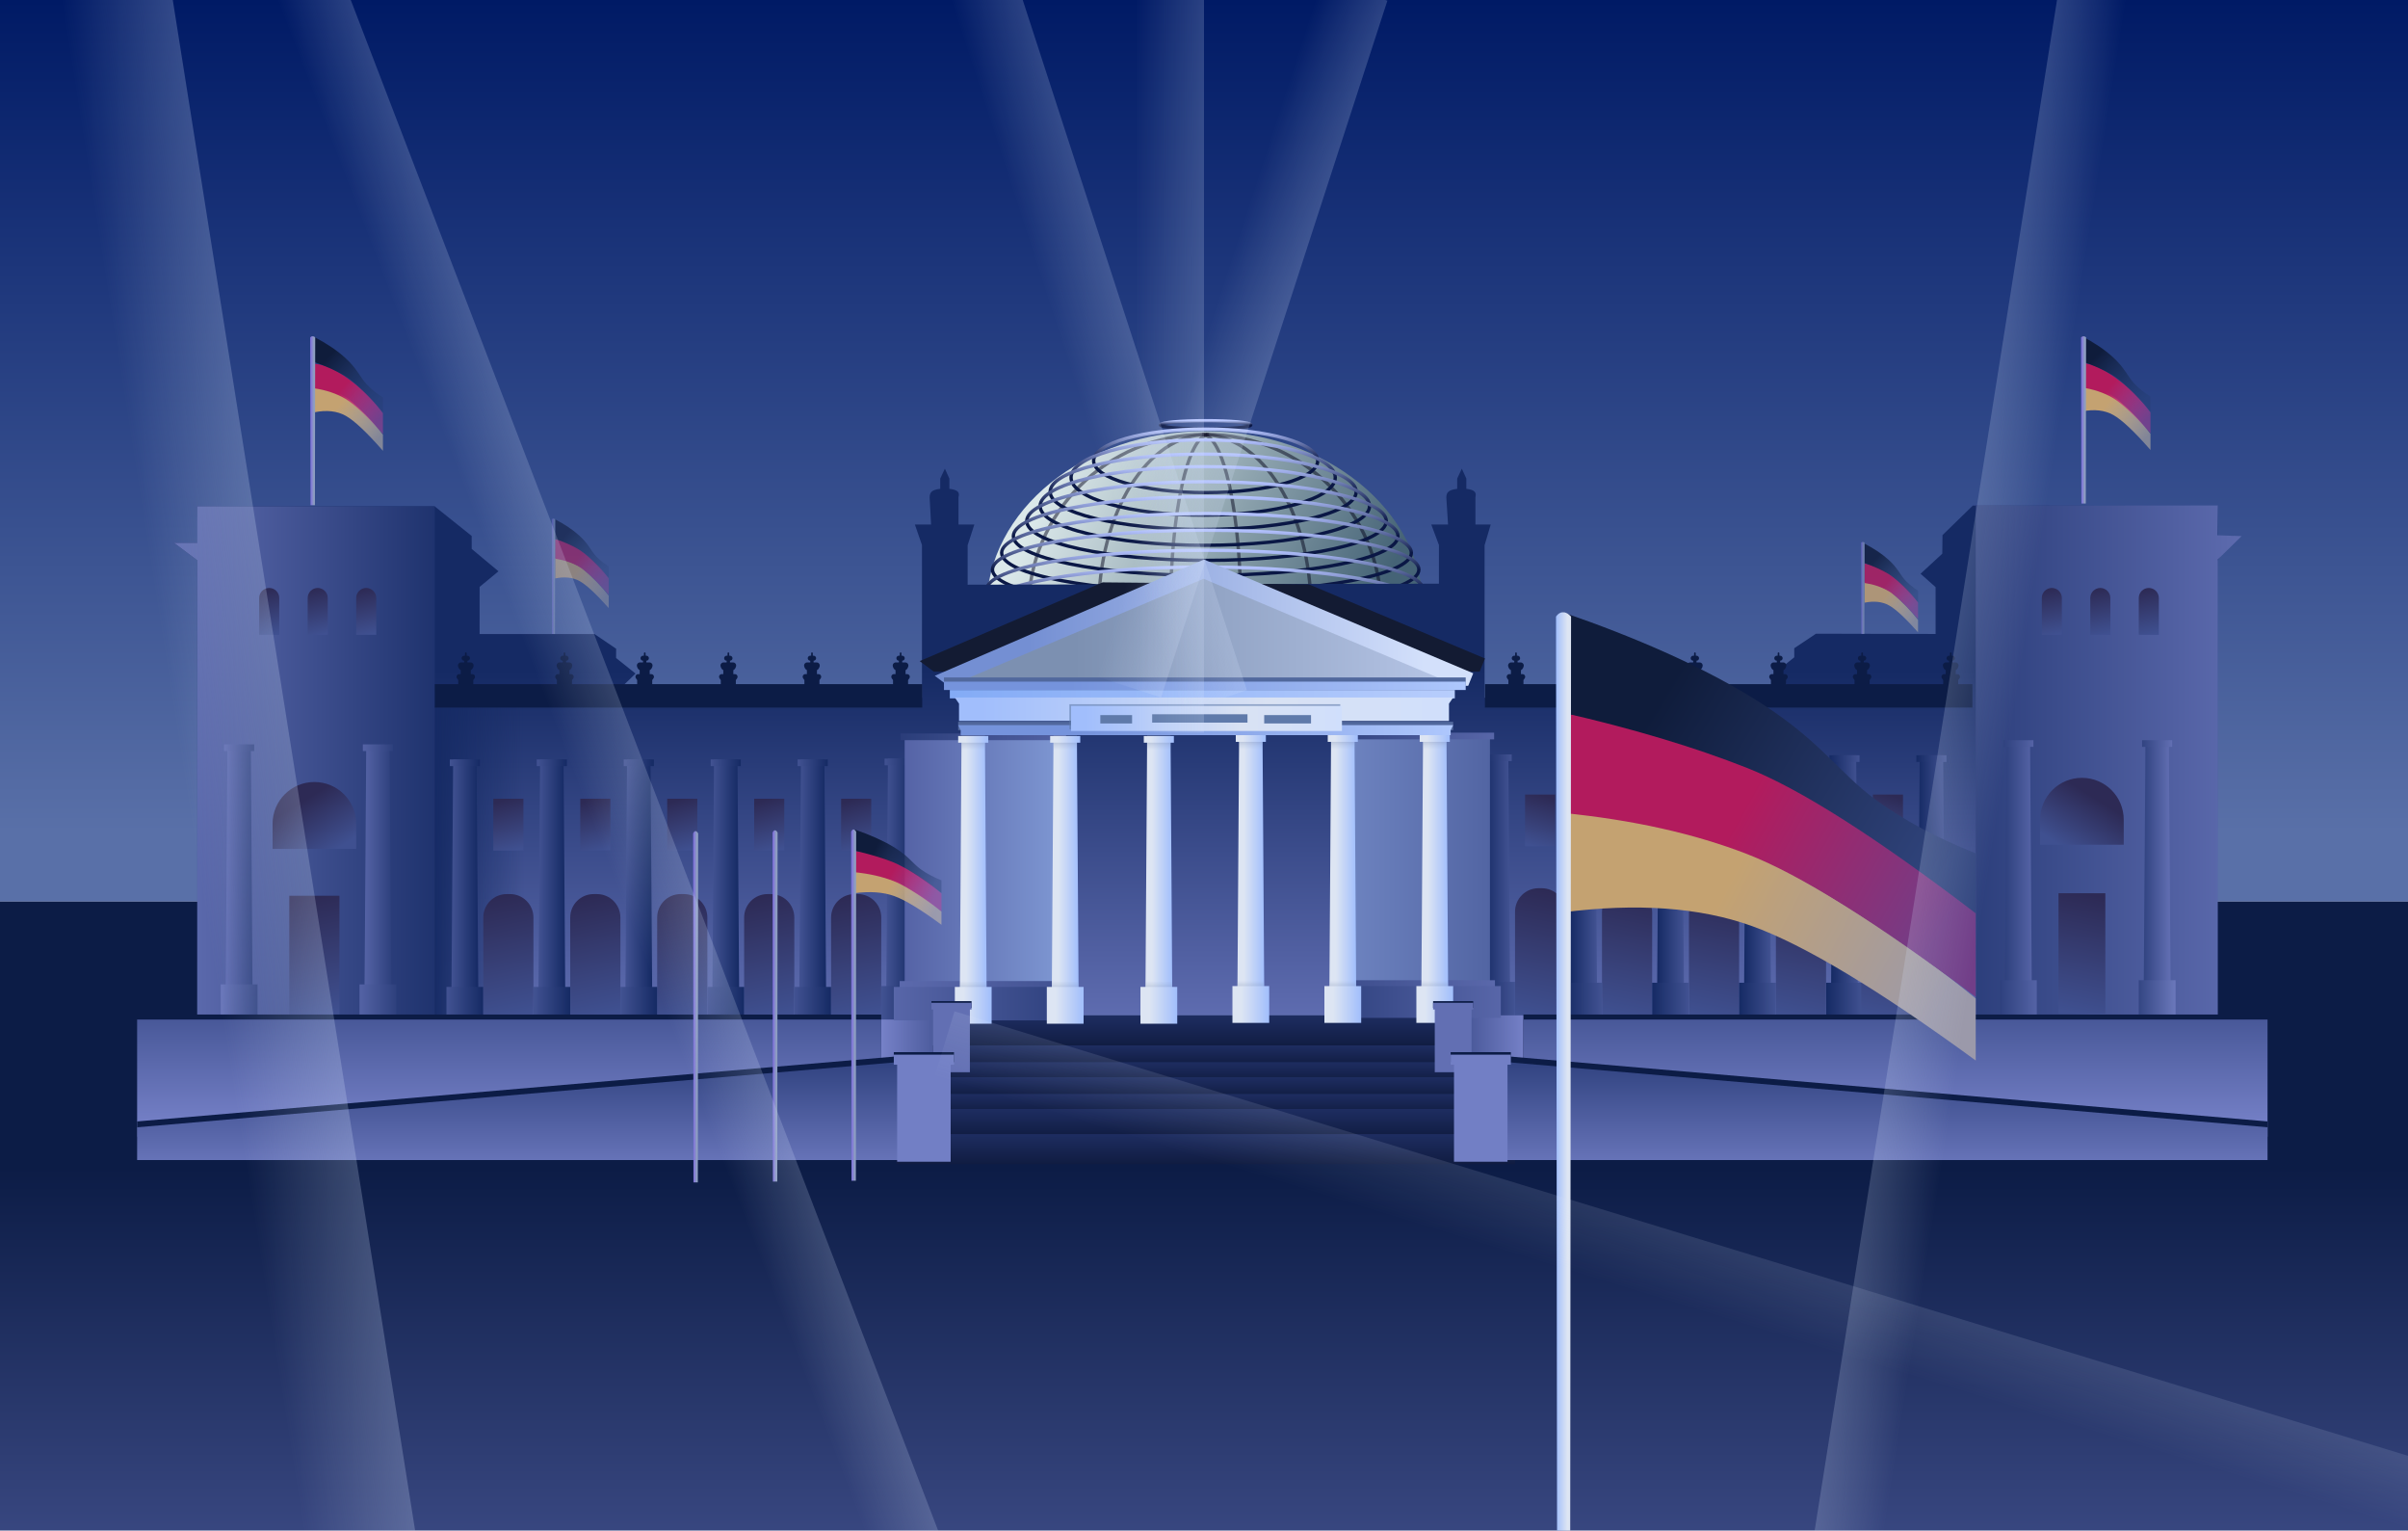 <?xml version="1.0" encoding="UTF-8"?>
<svg width="1440px" height="915px" viewBox="0 0 1440 915" version="1.1" xmlns="http://www.w3.org/2000/svg" xmlns:xlink="http://www.w3.org/1999/xlink">
    <!-- Generator: Sketch 56 (81588) - https://sketch.com -->
    <title>volakirjad-saksamaa</title>
    <desc>Created with Sketch.</desc>
    <defs>
        <linearGradient x1="55.437%" y1="1.11022302e-14%" x2="55.437%" y2="92.285%" id="linearGradient-1">
            <stop stop-color="#001A65" offset="0%"></stop>
            <stop stop-color="#5970A8" offset="100%"></stop>
        </linearGradient>
        <linearGradient x1="55.437%" y1="42.339%" x2="55.437%" y2="137.273%" id="linearGradient-2">
            <stop stop-color="#0C1C46" offset="0%"></stop>
            <stop stop-color="#5462A5" offset="100%"></stop>
        </linearGradient>
        <linearGradient x1="11.826%" y1="41.279%" x2="96.178%" y2="58.721%" id="linearGradient-3">
            <stop stop-color="#DBE8EA" offset="0%"></stop>
            <stop stop-color="#456376" offset="100%"></stop>
        </linearGradient>
        <linearGradient x1="50%" y1="0%" x2="50%" y2="50%" id="linearGradient-4">
            <stop stop-color="#B4C3FF" offset="0%"></stop>
            <stop stop-color="#0A1745" offset="100%"></stop>
        </linearGradient>
        <linearGradient x1="50%" y1="0%" x2="50%" y2="50%" id="linearGradient-5">
            <stop stop-color="#B4C3FF" offset="0%"></stop>
            <stop stop-color="#0A1745" offset="100%"></stop>
        </linearGradient>
        <linearGradient x1="50%" y1="0%" x2="50%" y2="50%" id="linearGradient-6">
            <stop stop-color="#B4C3FF" offset="0%"></stop>
            <stop stop-color="#0A1745" offset="100%"></stop>
        </linearGradient>
        <linearGradient x1="50%" y1="0%" x2="50%" y2="50%" id="linearGradient-7">
            <stop stop-color="#B4C3FF" offset="0%"></stop>
            <stop stop-color="#0A1745" offset="100%"></stop>
        </linearGradient>
        <linearGradient x1="50%" y1="0%" x2="50%" y2="50%" id="linearGradient-8">
            <stop stop-color="#B4C3FF" offset="0%"></stop>
            <stop stop-color="#0A1745" offset="100%"></stop>
        </linearGradient>
        <linearGradient x1="50%" y1="0%" x2="50%" y2="50%" id="linearGradient-9">
            <stop stop-color="#B4C3FF" offset="0%"></stop>
            <stop stop-color="#0A1745" offset="100%"></stop>
        </linearGradient>
        <linearGradient x1="50%" y1="0%" x2="50%" y2="50%" id="linearGradient-10">
            <stop stop-color="#B4C3FF" offset="0%"></stop>
            <stop stop-color="#0A1745" offset="100%"></stop>
        </linearGradient>
        <linearGradient x1="50%" y1="0%" x2="50%" y2="50%" id="linearGradient-11">
            <stop stop-color="#B4C3FF" offset="0%"></stop>
            <stop stop-color="#0A1745" offset="100%"></stop>
        </linearGradient>
        <linearGradient x1="50%" y1="0%" x2="50%" y2="50%" id="linearGradient-12">
            <stop stop-color="#B4C3FF" offset="0%"></stop>
            <stop stop-color="#0A1745" offset="100%"></stop>
        </linearGradient>
        <linearGradient x1="50%" y1="0%" x2="50%" y2="50%" id="linearGradient-13">
            <stop stop-color="#B4C3FF" offset="0%"></stop>
            <stop stop-color="#0A1745" offset="100%"></stop>
        </linearGradient>
        <linearGradient x1="54.32%" y1="29.386%" x2="54.32%" y2="96.538%" id="linearGradient-14">
            <stop stop-color="#152A64" offset="0%"></stop>
            <stop stop-color="#7883CA" offset="100%"></stop>
        </linearGradient>
        <linearGradient x1="0%" y1="89.805%" x2="100%" y2="89.805%" id="linearGradient-15">
            <stop stop-color="#152A64" stop-opacity="0.989" offset="0%"></stop>
            <stop stop-color="#152A64" stop-opacity="0" offset="100%"></stop>
        </linearGradient>
        <linearGradient x1="88.244%" y1="50%" x2="17.923%" y2="50%" id="linearGradient-16">
            <stop stop-color="#415191" offset="0%"></stop>
            <stop stop-color="#7883CA" offset="100%"></stop>
        </linearGradient>
        <linearGradient x1="115.091%" y1="29.764%" x2="-35.827%" y2="29.764%" id="linearGradient-17">
            <stop stop-color="#152A64" offset="0%"></stop>
            <stop stop-color="#7883CA" offset="100%"></stop>
        </linearGradient>
        <linearGradient x1="59.184%" y1="100%" x2="50%" y2="3.061617e-15%" id="linearGradient-18">
            <stop stop-color="#3F5090" offset="0%"></stop>
            <stop stop-color="#2D2A55" offset="100%"></stop>
        </linearGradient>
        <linearGradient x1="147.725%" y1="17.755%" x2="-54.811%" y2="17.755%" id="linearGradient-19">
            <stop stop-color="#152A64" offset="0%"></stop>
            <stop stop-color="#7883CA" offset="100%"></stop>
        </linearGradient>
        <linearGradient x1="50%" y1="3.061617e-15%" x2="50%" y2="100%" id="linearGradient-20">
            <stop stop-color="#1E2D61" offset="0%"></stop>
            <stop stop-color="#101C41" offset="100%"></stop>
        </linearGradient>
        <linearGradient x1="50%" y1="3.061617e-15%" x2="50%" y2="100%" id="linearGradient-21">
            <stop stop-color="#1E2D61" offset="0%"></stop>
            <stop stop-color="#101C41" offset="100%"></stop>
        </linearGradient>
        <linearGradient x1="50%" y1="3.061617e-15%" x2="50%" y2="100%" id="linearGradient-22">
            <stop stop-color="#1E2D61" offset="0%"></stop>
            <stop stop-color="#101C41" offset="100%"></stop>
        </linearGradient>
        <linearGradient x1="50%" y1="3.061617e-15%" x2="50%" y2="100%" id="linearGradient-23">
            <stop stop-color="#1E2D61" offset="0%"></stop>
            <stop stop-color="#101C41" offset="100%"></stop>
        </linearGradient>
        <linearGradient x1="50%" y1="3.061617e-15%" x2="50%" y2="100%" id="linearGradient-24">
            <stop stop-color="#1E2D61" offset="0%"></stop>
            <stop stop-color="#101C41" offset="100%"></stop>
        </linearGradient>
        <linearGradient x1="66.857%" y1="100%" x2="50%" y2="3.061617e-15%" id="linearGradient-25">
            <stop stop-color="#3F5090" offset="0%"></stop>
            <stop stop-color="#2D2A55" offset="100%"></stop>
        </linearGradient>
        <linearGradient x1="58.681%" y1="100%" x2="50%" y2="3.061617e-15%" id="linearGradient-26">
            <stop stop-color="#3F5090" offset="0%"></stop>
            <stop stop-color="#2D2A55" offset="100%"></stop>
        </linearGradient>
        <linearGradient x1="-120.298%" y1="62.962%" x2="100%" y2="62.962%" id="linearGradient-27">
            <stop stop-color="#7883CA" offset="0%"></stop>
            <stop stop-color="#152A64" offset="100%"></stop>
        </linearGradient>
        <linearGradient x1="-120.298%" y1="62.962%" x2="100%" y2="62.962%" id="linearGradient-28">
            <stop stop-color="#7883CA" offset="0%"></stop>
            <stop stop-color="#152A64" offset="100%"></stop>
        </linearGradient>
        <linearGradient x1="-120.298%" y1="62.962%" x2="100%" y2="62.962%" id="linearGradient-29">
            <stop stop-color="#7883CA" offset="0%"></stop>
            <stop stop-color="#152A64" offset="100%"></stop>
        </linearGradient>
        <linearGradient x1="0%" y1="69.376%" x2="135.89%" y2="69.376%" id="linearGradient-30">
            <stop stop-color="#626FB3" offset="0%"></stop>
            <stop stop-color="#20346F" offset="100%"></stop>
        </linearGradient>
        <linearGradient x1="0%" y1="69.376%" x2="135.89%" y2="69.376%" id="linearGradient-31">
            <stop stop-color="#6B78BB" offset="0%"></stop>
            <stop stop-color="#20346F" offset="100%"></stop>
        </linearGradient>
        <linearGradient x1="0%" y1="69.376%" x2="135.89%" y2="69.376%" id="linearGradient-32">
            <stop stop-color="#626FB3" offset="0%"></stop>
            <stop stop-color="#20346F" offset="100%"></stop>
        </linearGradient>
        <linearGradient x1="-34.666%" y1="69.376%" x2="135.89%" y2="69.376%" id="linearGradient-33">
            <stop stop-color="#626FB3" offset="0%"></stop>
            <stop stop-color="#20346F" offset="100%"></stop>
        </linearGradient>
        <linearGradient x1="-34.666%" y1="69.376%" x2="135.89%" y2="69.376%" id="linearGradient-34">
            <stop stop-color="#626FB3" offset="0%"></stop>
            <stop stop-color="#20346F" offset="100%"></stop>
        </linearGradient>
        <linearGradient x1="-34.666%" y1="69.376%" x2="135.89%" y2="69.376%" id="linearGradient-35">
            <stop stop-color="#626FB3" offset="0%"></stop>
            <stop stop-color="#20346F" offset="100%"></stop>
        </linearGradient>
        <linearGradient x1="100%" y1="82%" x2="50%" y2="18%" id="linearGradient-36">
            <stop stop-color="#3F5090" offset="0%"></stop>
            <stop stop-color="#2D2A55" offset="100%"></stop>
        </linearGradient>
        <linearGradient x1="57.791%" y1="100%" x2="50%" y2="3.061617e-15%" id="linearGradient-37">
            <stop stop-color="#3F5090" offset="0%"></stop>
            <stop stop-color="#2D2A55" offset="100%"></stop>
        </linearGradient>
        <linearGradient x1="57.562%" y1="100%" x2="50%" y2="3.061617e-15%" id="linearGradient-38">
            <stop stop-color="#3F5090" offset="0%"></stop>
            <stop stop-color="#2D2A55" offset="100%"></stop>
        </linearGradient>
        <linearGradient x1="0%" y1="69.376%" x2="120.373%" y2="69.376%" id="linearGradient-39">
            <stop stop-color="#5563A6" offset="0%"></stop>
            <stop stop-color="#87A2DC" offset="100%"></stop>
        </linearGradient>
        <linearGradient x1="-24.576%" y1="69.376%" x2="135.89%" y2="69.376%" id="linearGradient-40">
            <stop stop-color="#20346F" offset="0%"></stop>
            <stop stop-color="#626FB3" offset="100%"></stop>
        </linearGradient>
        <linearGradient x1="-24.576%" y1="69.376%" x2="231.959%" y2="69.376%" id="linearGradient-41">
            <stop stop-color="#626FB3" offset="0%"></stop>
            <stop stop-color="#20346F" offset="100%"></stop>
        </linearGradient>
        <linearGradient x1="-24.576%" y1="69.376%" x2="135.89%" y2="69.376%" id="linearGradient-42">
            <stop stop-color="#626FB3" offset="0%"></stop>
            <stop stop-color="#20346F" offset="100%"></stop>
        </linearGradient>
        <linearGradient x1="-24.576%" y1="69.376%" x2="158.835%" y2="69.376%" id="linearGradient-43">
            <stop stop-color="#788FCB" offset="0%"></stop>
            <stop stop-color="#405190" offset="100%"></stop>
        </linearGradient>
        <linearGradient x1="-24.576%" y1="69.376%" x2="135.89%" y2="69.376%" id="linearGradient-44">
            <stop stop-color="#626FB3" offset="0%"></stop>
            <stop stop-color="#20346F" offset="100%"></stop>
        </linearGradient>
        <linearGradient x1="-24.576%" y1="69.376%" x2="181.63%" y2="69.376%" id="linearGradient-45">
            <stop stop-color="#626FB3" offset="0%"></stop>
            <stop stop-color="#20346F" offset="100%"></stop>
        </linearGradient>
        <linearGradient x1="-24.576%" y1="69.376%" x2="135.89%" y2="69.376%" id="linearGradient-46">
            <stop stop-color="#626FB3" offset="0%"></stop>
            <stop stop-color="#20346F" offset="100%"></stop>
        </linearGradient>
        <linearGradient x1="24.203%" y1="69.376%" x2="100%" y2="69.376%" id="linearGradient-47">
            <stop stop-color="#DDE5F3" offset="0%"></stop>
            <stop stop-color="#A1BEFC" offset="100%"></stop>
        </linearGradient>
        <linearGradient x1="50.127%" y1="-6.679%" x2="50.127%" y2="105.88%" id="linearGradient-48">
            <stop stop-color="#2D2A55" offset="0%"></stop>
            <stop stop-color="#90A8CB" stop-opacity="0" offset="9.308%"></stop>
            <stop stop-color="#8CA3C6" stop-opacity="0" offset="91.415%"></stop>
            <stop stop-color="#2D2A55" offset="100%"></stop>
        </linearGradient>
        <linearGradient x1="24.203%" y1="69.376%" x2="100%" y2="69.376%" id="linearGradient-49">
            <stop stop-color="#DDE5F3" offset="0%"></stop>
            <stop stop-color="#A1BEFC" offset="100%"></stop>
        </linearGradient>
        <linearGradient x1="24.203%" y1="69.376%" x2="100%" y2="69.376%" id="linearGradient-50">
            <stop stop-color="#DDE5F3" offset="0%"></stop>
            <stop stop-color="#A1BEFC" offset="100%"></stop>
        </linearGradient>
        <linearGradient x1="54.32%" y1="-102.988%" x2="54.32%" y2="96.538%" id="linearGradient-51">
            <stop stop-color="#152A64" offset="0%"></stop>
            <stop stop-color="#7883CA" offset="100%"></stop>
        </linearGradient>
        <linearGradient x1="54.32%" y1="-48.443%" x2="54.32%" y2="132.948%" id="linearGradient-52">
            <stop stop-color="#152A64" offset="0%"></stop>
            <stop stop-color="#7883CA" offset="100%"></stop>
        </linearGradient>
        <linearGradient x1="90.982%" y1="51.373%" x2="17.526%" y2="51.065%" id="linearGradient-53">
            <stop stop-color="#D3E0FB" offset="0%"></stop>
            <stop stop-color="#748FD3" offset="100%"></stop>
        </linearGradient>
        <linearGradient x1="24.203%" y1="69.376%" x2="100%" y2="69.376%" id="linearGradient-54">
            <stop stop-color="#7C90B1" offset="0%"></stop>
            <stop stop-color="#B7C6E7" offset="100%"></stop>
        </linearGradient>
        <linearGradient x1="24.203%" y1="69.376%" x2="100%" y2="69.376%" id="linearGradient-55">
            <stop stop-color="#7593DC" offset="0%"></stop>
            <stop stop-color="#AEC7FD" offset="100%"></stop>
        </linearGradient>
        <linearGradient x1="0%" y1="50%" x2="100%" y2="50%" id="linearGradient-56">
            <stop stop-color="#83ABF6" offset="0%"></stop>
            <stop stop-color="#B7CDFC" offset="100%"></stop>
        </linearGradient>
        <linearGradient x1="24.203%" y1="69.376%" x2="100%" y2="69.376%" id="linearGradient-57">
            <stop stop-color="#7593DC" offset="0%"></stop>
            <stop stop-color="#AEC7FD" offset="100%"></stop>
        </linearGradient>
        <linearGradient x1="5.401%" y1="69.376%" x2="100%" y2="69.376%" id="linearGradient-58">
            <stop stop-color="#A1BEFC" offset="0%"></stop>
            <stop stop-color="#D9E2F3" offset="60.572%"></stop>
            <stop stop-color="#D0DFFC" offset="100%"></stop>
        </linearGradient>
        <linearGradient x1="5.401%" y1="69.376%" x2="100%" y2="69.376%" id="linearGradient-59">
            <stop stop-color="#A1BEFC" offset="0%"></stop>
            <stop stop-color="#D9E2F3" offset="60.572%"></stop>
            <stop stop-color="#D0DFFC" offset="100%"></stop>
        </linearGradient>
        <linearGradient x1="3.067%" y1="76.573%" x2="63.808%" y2="29.618%" id="linearGradient-60">
            <stop stop-color="#E4CFAA" stop-opacity="0.457" offset="0%"></stop>
            <stop stop-color="#C4A271" offset="100%"></stop>
        </linearGradient>
        <linearGradient x1="6.058%" y1="80.541%" x2="59.505%" y2="35.113%" id="linearGradient-61">
            <stop stop-color="#D93A96" stop-opacity="0.394" offset="0%"></stop>
            <stop stop-color="#B21B5D" offset="100%"></stop>
        </linearGradient>
        <linearGradient x1="8.494%" y1="86.363%" x2="73.898%" y2="20.608%" id="linearGradient-62">
            <stop stop-color="#223C6D" stop-opacity="0.339" offset="0%"></stop>
            <stop stop-color="#0F1C3B" offset="100%"></stop>
        </linearGradient>
        <linearGradient x1="24.203%" y1="69.376%" x2="100%" y2="69.376%" id="linearGradient-63">
            <stop stop-color="#8E9FC0" offset="0%"></stop>
            <stop stop-color="#7D6CDF" offset="100%"></stop>
        </linearGradient>
        <linearGradient x1="3.067%" y1="75.812%" x2="63.808%" y2="30.201%" id="linearGradient-64">
            <stop stop-color="#E4CFAA" stop-opacity="0.457" offset="0%"></stop>
            <stop stop-color="#C4A271" offset="100%"></stop>
        </linearGradient>
        <linearGradient x1="6.641%" y1="80.541%" x2="59.379%" y2="35.113%" id="linearGradient-65">
            <stop stop-color="#D93A96" stop-opacity="0.394" offset="0%"></stop>
            <stop stop-color="#B21B5D" offset="100%"></stop>
        </linearGradient>
        <linearGradient x1="8.204%" y1="86.363%" x2="74.064%" y2="20.608%" id="linearGradient-66">
            <stop stop-color="#223C6D" stop-opacity="0.339" offset="0%"></stop>
            <stop stop-color="#0F1C3B" offset="100%"></stop>
        </linearGradient>
        <linearGradient x1="24.203%" y1="69.376%" x2="100%" y2="69.376%" id="linearGradient-67">
            <stop stop-color="#8E9FC0" offset="0%"></stop>
            <stop stop-color="#7D6CDF" offset="100%"></stop>
        </linearGradient>
        <linearGradient x1="24.203%" y1="69.376%" x2="100%" y2="69.376%" id="linearGradient-68">
            <stop stop-color="#8E9FC0" offset="0%"></stop>
            <stop stop-color="#7D6CDF" offset="100%"></stop>
        </linearGradient>
        <linearGradient x1="24.203%" y1="69.376%" x2="100%" y2="69.376%" id="linearGradient-69">
            <stop stop-color="#8E9FC0" offset="0%"></stop>
            <stop stop-color="#7D6CDF" offset="100%"></stop>
        </linearGradient>
        <linearGradient x1="3.067%" y1="60.831%" x2="63.808%" y2="41.692%" id="linearGradient-70">
            <stop stop-color="#9B99AA" offset="0%"></stop>
            <stop stop-color="#C4A271" offset="100%"></stop>
        </linearGradient>
        <linearGradient x1="3.888%" y1="64.298%" x2="59.975%" y2="43.031%" id="linearGradient-71">
            <stop stop-color="#713E88" offset="0%"></stop>
            <stop stop-color="#B21B5D" offset="100%"></stop>
        </linearGradient>
        <linearGradient x1="0%" y1="69.311%" x2="78.788%" y2="34.391%" id="linearGradient-72">
            <stop stop-color="#31457E" offset="0%"></stop>
            <stop stop-color="#0F1C3B" offset="100%"></stop>
        </linearGradient>
        <linearGradient x1="24.203%" y1="69.376%" x2="100%" y2="69.376%" id="linearGradient-73">
            <stop stop-color="#DDE5F3" offset="0%"></stop>
            <stop stop-color="#A1BEFC" offset="100%"></stop>
        </linearGradient>
        <linearGradient x1="3.067%" y1="61.122%" x2="63.808%" y2="41.469%" id="linearGradient-74">
            <stop stop-color="#E4CFAA" stop-opacity="0.457" offset="0%"></stop>
            <stop stop-color="#C4A271" offset="100%"></stop>
        </linearGradient>
        <linearGradient x1="3.888%" y1="64.638%" x2="59.975%" y2="42.865%" id="linearGradient-75">
            <stop stop-color="#D93A96" stop-opacity="0.394" offset="0%"></stop>
            <stop stop-color="#B21B5D" offset="100%"></stop>
        </linearGradient>
        <linearGradient x1="0%" y1="69.419%" x2="78.788%" y2="34.304%" id="linearGradient-76">
            <stop stop-color="#223C6D" stop-opacity="0.339" offset="0%"></stop>
            <stop stop-color="#0F1C3B" offset="100%"></stop>
        </linearGradient>
        <linearGradient x1="24.203%" y1="69.376%" x2="100%" y2="69.376%" id="linearGradient-77">
            <stop stop-color="#8E9FC0" offset="0%"></stop>
            <stop stop-color="#7D6CDF" offset="100%"></stop>
        </linearGradient>
        <linearGradient x1="75.475%" y1="51.994%" x2="131.879%" y2="51.994%" id="linearGradient-78">
            <stop stop-color="#DDE8FD" stop-opacity="0" offset="0%"></stop>
            <stop stop-color="#C9DAFB" stop-opacity="0.532" offset="100%"></stop>
        </linearGradient>
        <linearGradient x1="50%" y1="51.994%" x2="184.884%" y2="51.994%" id="linearGradient-79">
            <stop stop-color="#DDE8FD" stop-opacity="0" offset="0%"></stop>
            <stop stop-color="#C9DAFB" stop-opacity="0.532" offset="100%"></stop>
        </linearGradient>
        <linearGradient x1="50%" y1="51.994%" x2="269.464%" y2="51.994%" id="linearGradient-80">
            <stop stop-color="#DDE8FD" stop-opacity="0" offset="0%"></stop>
            <stop stop-color="#C9DAFB" stop-opacity="0.532" offset="100%"></stop>
        </linearGradient>
        <linearGradient x1="50%" y1="51.994%" x2="184.884%" y2="51.994%" id="linearGradient-81">
            <stop stop-color="#DDE8FD" stop-opacity="0" offset="0%"></stop>
            <stop stop-color="#C9DAFB" stop-opacity="0.532" offset="100%"></stop>
        </linearGradient>
        <linearGradient x1="50%" y1="51.994%" x2="184.884%" y2="51.994%" id="linearGradient-82">
            <stop stop-color="#DDE8FD" stop-opacity="0" offset="0%"></stop>
            <stop stop-color="#C9DAFB" stop-opacity="0.532" offset="100%"></stop>
        </linearGradient>
    </defs>
    <g id="volakirjad-saksamaa" stroke="none" stroke-width="1" fill="none" fill-rule="evenodd">
        <rect fill="#FFFFFF" x="0" y="0" width="1440" height="915"></rect>
        <g id="Group-2" transform="translate(720, 457.5) scale(-1, 1) translate(-720, -457.5) translate(-1, 0)">
            <polygon id="Rectangle-11-Copy" fill="url(#linearGradient-1)" points="1 0 1442 0 1442 539 1 539"></polygon>
            <polygon id="Rectangle-11-Copy-2" fill="url(#linearGradient-2)" points="0 539 1441 539 1441 915 0 915"></polygon>
        </g>
        <g id="Group-10" transform="translate(590, 257)">
            <path d="M261,106.374 C261,48.043 202.573,0.755 130.5,0.755 C58.427,0.755 0,48.043 0,106.374 C0,111.061 231.604,110.7 261,106.374 Z" id="Oval" fill="url(#linearGradient-3)" style="mix-blend-mode: multiply;"></path>
            <path d="M25,107.755 C25,49.765 72.01,2.755 130,2.755" id="Rectangle-3" stroke="#020219" stroke-width="2" opacity="0.474"></path>
            <path d="M67,107.755 C67,49.765 96.101,2.755 132,2.755" id="Rectangle-3" stroke="#020219" stroke-width="2" opacity="0.474"></path>
            <path d="M110,107.755 C110,49.765 120.297,2.755 133,2.755" id="Rectangle-3" stroke="#020219" stroke-width="2" opacity="0.474"></path>
            <path d="M131,107.755 C131,49.765 178.01,2.755 236,2.755" id="Rectangle-3" stroke="#020219" stroke-width="2" opacity="0.474" transform="translate(183.5, 55.255) scale(-1, 1) translate(-183.5, -55.255) "></path>
            <path d="M129,107.755 C129,49.765 158.101,2.755 194,2.755" id="Rectangle-3" stroke="#020219" stroke-width="2" opacity="0.474" transform="translate(161.5, 55.255) scale(-1, 1) translate(-161.5, -55.255) "></path>
            <path d="M129,107.755 C129,49.765 139.297,2.755 152,2.755" id="Rectangle-3" stroke="#020219" stroke-width="2" opacity="0.474" transform="translate(140.5, 55.255) scale(-1, 1) translate(-140.5, -55.255) "></path>
        </g>
        <g id="Group-16" transform="translate(590, 251)" stroke-width="2">
            <ellipse id="Oval" stroke="url(#linearGradient-4)" cx="131" cy="3" rx="27" ry="2.5"></ellipse>
            <ellipse id="Oval-Copy-17" stroke="url(#linearGradient-5)" cx="131" cy="24.5" rx="67" ry="19"></ellipse>
            <ellipse id="Oval-Copy-16" stroke="url(#linearGradient-6)" cx="129.5" cy="34.5" rx="79" ry="22.5"></ellipse>
            <ellipse id="Oval-Copy-15" stroke="url(#linearGradient-7)" cx="129.5" cy="43" rx="91.5" ry="22.5"></ellipse>
            <ellipse id="Oval-Copy-14" stroke="url(#linearGradient-8)" cx="130.5" cy="51.5" rx="98.5" ry="23.5"></ellipse>
            <ellipse id="Oval-Copy-13" stroke="url(#linearGradient-9)" cx="131.5" cy="60.5" rx="107.5" ry="23.5"></ellipse>
            <ellipse id="Oval-Copy-12" stroke="url(#linearGradient-10)" cx="131" cy="69.5" rx="115" ry="23.5"></ellipse>
            <ellipse id="Oval-Copy-11" stroke="url(#linearGradient-11)" cx="131.5" cy="79.5" rx="122.5" ry="23.5"></ellipse>
            <ellipse id="Oval-Copy-10" stroke="url(#linearGradient-12)" cx="131" cy="89.5" rx="127.5" ry="23.5"></ellipse>
            <ellipse id="Oval-Copy-9" stroke="url(#linearGradient-13)" cx="130.5" cy="101.5" rx="130.5" ry="23.5"></ellipse>
            <ellipse id="Oval-Copy-18" stroke="url(#linearGradient-13)" cx="130.5" cy="111.5" rx="130.5" ry="23.5"></ellipse>
        </g>
        <path d="M1335.81,320.5 C1329.323,320.41 1326.079,320.365 1326.079,320.365 L1326,302.474 L1179.773,302.226 C1179.773,302.226 1173.723,308.114 1161.624,319.891 L1161.5,331 L1148.5,343 L1157.5,351 L1157.5,379 L1085.983,378.839 L1072.969,387.53 L1072.992,392.953 L1061.288,402.264 L1069.809,410.652 L1071.028,416.919 L887.794,417.142 L887.794,325.953 L891.462,313.575 L882.32,313.575 L882.32,297.218 C882.896,294.58 882.32,292.867 876.869,292.224 L876.869,286.103 L874.183,280.173 L871.406,286.091 L871.406,292.224 C865.944,292.867 864.917,294.58 864.917,297.556 C864.917,297.654 865.259,302.994 865.944,313.575 L855.91,313.575 L860.492,325.818 L860.492,348.928 L578.657,349.537 L578.657,325.953 L582.663,313.575 L573.194,313.575 L573.194,297.218 C573.939,294.58 573.194,292.867 567.731,292.224 L567.731,286.103 L565.045,280.173 L562.269,286.091 L562.269,292.224 C556.806,292.867 555.937,294.58 555.937,297.556 C555.937,297.654 556.223,302.994 556.795,313.575 L547.1,313.575 L551.344,325.818 L551.344,417.165 L370.902,417.187 L371.421,411.066 L380.055,402.679 L368.419,393.367 L368.464,387.832 L355.484,379.028 L286.806,379.028 L286.818,350.845 L298.093,341.533 L282.089,328.163 L282.066,320.396 L259.956,302.708 L117.995,302.686 L118.198,324.499 C118.198,324.499 113.466,324.499 104,324.499 C113.33,331.496 117.995,334.995 117.995,334.995 L117.995,693.189 L1326,690.689 L1326,335.099 C1325.992,335.099 1329.263,330.232 1335.81,320.5 Z" id="Shape" fill="url(#linearGradient-14)" fill-rule="nonzero"></path>
        <rect id="Rectangle" fill="url(#linearGradient-15)" x="259.5" y="422" width="54" height="185"></rect>
        <rect id="Rectangle" fill="url(#linearGradient-16)" x="515" y="605" width="59" height="42"></rect>
        <rect id="Rectangle" fill="url(#linearGradient-16)" transform="translate(894.5, 626) scale(-1, 1) translate(-894.5, -626) " x="865" y="605" width="59" height="42"></rect>
        <polygon id="Shape" fill="url(#linearGradient-17)" fill-rule="nonzero" points="259.956 302.708 117.995 302.686 118 324.5 104 324.5 117.995 335 117.995 692.689 259.956 692.359"></polygon>
        <g id="Group-27" transform="translate(155, 351.5)" fill="url(#linearGradient-18)">
            <path d="M64,0 C67.314,-6.08718376e-16 70,2.686 70,6 L70,28 L58,28 L58,6 C58,2.686 60.686,6.08718376e-16 64,0 Z" id="Rectangle"></path>
            <path d="M35,0 C38.314,-6.08718376e-16 41,2.686 41,6 L41,28 L29,28 L29,6 C29,2.686 31.686,6.08718376e-16 35,0 Z" id="Rectangle"></path>
            <path d="M6,0 C9.314,-6.08718376e-16 12,2.686 12,6 L12,28 L0,28 L0,6 C-4.05812251e-16,2.686 2.686,6.08718376e-16 6,0 Z" id="Rectangle"></path>
        </g>
        <path d="M1340.5,302.208 L1195.768,302.186 L1196,320 L1181.5,320.5 C1191.012,329.83 1195.768,334.495 1195.768,334.495 L1195.768,692.689 L1340.5,692.359 L1340.5,302.208 Z" id="Shape-Copy" fill="url(#linearGradient-19)" fill-rule="nonzero" transform="translate(1261, 497.437) scale(-1, 1) translate(-1261, -497.437) "></path>
        <g id="Group-27" transform="translate(1221, 351.5)" fill="url(#linearGradient-18)">
            <path d="M64,0 C67.314,-6.08718376e-16 70,2.686 70,6 L70,28 L58,28 L58,6 C58,2.686 60.686,6.08718376e-16 64,0 Z" id="Rectangle"></path>
            <path d="M35,0 C38.314,-6.08718376e-16 41,2.686 41,6 L41,28 L29,28 L29,6 C29,2.686 31.686,6.08718376e-16 35,0 Z" id="Rectangle"></path>
            <path d="M6,0 C9.314,-6.08718376e-16 12,2.686 12,6 L12,28 L0,28 L0,6 C-4.05812251e-16,2.686 2.686,6.08718376e-16 6,0 Z" id="Rectangle"></path>
        </g>
        <g id="Group-4" transform="translate(549, 607)">
            <polygon id="Rectangle-6-Copy" fill="url(#linearGradient-20)" points="18 0 318 0 318 19 18 19"></polygon>
            <polygon id="Rectangle-6-Copy" fill="url(#linearGradient-21)" points="9 18 327 18 327 30 9 30"></polygon>
            <polygon id="Rectangle-6-Copy-7" fill="url(#linearGradient-22)" points="0 28 336 28 336 40 0 40"></polygon>
            <polygon id="Rectangle-6-Copy-8" fill="url(#linearGradient-22)" points="5 37 341 37 341 49 5 49"></polygon>
            <polygon id="Rectangle-6-Copy-9" fill="url(#linearGradient-22)" points="10 47 346 47 346 59 10 59"></polygon>
        </g>
        <g id="Group-4-Copy" transform="translate(536, 663)">
            <polygon id="Rectangle-6-Copy" fill="url(#linearGradient-23)" points="10 0 365 0 365 17 10 17"></polygon>
            <polygon id="Rectangle-6-Copy" fill="url(#linearGradient-24)" points="0 15 370 15 370 33 0 33"></polygon>
        </g>
        <g id="Group-5" transform="translate(132, 444.5)">
            <g id="Group-3" transform="translate(261, 33)">
                <rect id="Rectangle" fill="url(#linearGradient-25)" x="6" y="0" width="18" height="31"></rect>
                <path d="M14,57 L16,57 C23.732,57 30,63.268 30,71 L30,129 L0,129 L0,71 C-9.46895252e-16,63.268 6.268,57 14,57 Z" id="Rectangle" fill="url(#linearGradient-26)"></path>
            </g>
            <g id="Group-3-Copy-3" transform="translate(313, 33)">
                <rect id="Rectangle" fill="url(#linearGradient-25)" x="6" y="0" width="18" height="31"></rect>
                <path d="M14,57 L16,57 C23.732,57 30,63.268 30,71 L30,129 L0,129 L0,71 C-9.46895252e-16,63.268 6.268,57 14,57 Z" id="Rectangle" fill="url(#linearGradient-26)"></path>
            </g>
            <g id="Group-17-Copy-12" transform="translate(135, 9.5)">
                <path d="M4,0 L18,0 L19,138.076 C16.818,138.692 14.313,139 11.485,139 C8.657,139 5.828,138.692 3,138.076 L4,0 Z" id="Rectangle-5-Copy-9" fill="url(#linearGradient-27)"></path>
                <rect id="Rectangle" fill="url(#linearGradient-28)" x="0" y="136" width="22" height="20"></rect>
                <rect id="Rectangle-Copy-7" fill="url(#linearGradient-29)" x="2" y="0" width="18" height="4"></rect>
            </g>
            <g id="Group-17-Copy-13" transform="translate(187, 9.5)">
                <path d="M4,0 L18,0 L19,138.076 C16.818,138.692 14.313,139 11.485,139 C8.657,139 5.828,138.692 3,138.076 L4,0 Z" id="Rectangle-5-Copy-9" fill="url(#linearGradient-27)"></path>
                <rect id="Rectangle" fill="url(#linearGradient-28)" x="0" y="136" width="22" height="20"></rect>
                <rect id="Rectangle-Copy-7" fill="url(#linearGradient-29)" x="2" y="0" width="18" height="4"></rect>
            </g>
            <g id="Group-17-Copy-15" transform="translate(239, 9.5)">
                <path d="M4,0 L18,0 L19,138.076 C16.818,138.692 14.313,139 11.485,139 C8.657,139 5.828,138.692 3,138.076 L4,0 Z" id="Rectangle-5-Copy-9" fill="url(#linearGradient-27)"></path>
                <rect id="Rectangle" fill="url(#linearGradient-28)" x="0" y="136" width="22" height="20"></rect>
                <rect id="Rectangle-Copy-7" fill="url(#linearGradient-29)" x="2" y="0" width="18" height="4"></rect>
            </g>
            <g id="Group-17-Copy-16" transform="translate(291, 9.5)">
                <path d="M4,0 L18,0 L19,138.076 C16.818,138.692 14.313,139 11.485,139 C8.657,139 5.828,138.692 3,138.076 L4,0 Z" id="Rectangle-5-Copy-9" fill="url(#linearGradient-27)"></path>
                <rect id="Rectangle" fill="url(#linearGradient-28)" x="0" y="136" width="22" height="20"></rect>
                <rect id="Rectangle-Copy-7" fill="url(#linearGradient-29)" x="2" y="0" width="18" height="4"></rect>
            </g>
            <g id="Group-17-Copy-17" transform="translate(343, 9.5)">
                <path d="M4,0 L18,0 L19,138.076 C16.818,138.692 14.313,139 11.485,139 C8.657,139 5.828,138.692 3,138.076 L4,0 Z" id="Rectangle-5-Copy-9" fill="url(#linearGradient-27)"></path>
                <rect id="Rectangle" fill="url(#linearGradient-28)" x="0" y="136" width="22" height="20"></rect>
                <rect id="Rectangle-Copy-7" fill="url(#linearGradient-29)" x="2" y="0" width="18" height="4"></rect>
            </g>
            <g id="Group-17-Copy-3">
                <path d="M4,4 L18,4 L19,146.056 C16.818,146.685 14.313,147 11.485,147 C8.657,147 5.828,146.685 3,146.056 L4,4 Z" id="Rectangle-5-Copy-9" fill="url(#linearGradient-30)"></path>
                <rect id="Rectangle" fill="url(#linearGradient-31)" x="0" y="144" width="22" height="22"></rect>
                <rect id="Rectangle-Copy-7" fill="url(#linearGradient-32)" x="2" y="0.5" width="18" height="4"></rect>
            </g>
            <g id="Group-17-Copy-4" transform="translate(83, 0)">
                <path d="M4,4 L18,4 L19,146.056 C16.818,146.685 14.313,147 11.485,147 C8.657,147 5.828,146.685 3,146.056 L4,4 Z" id="Rectangle-5-Copy-9" fill="url(#linearGradient-33)"></path>
                <rect id="Rectangle" fill="url(#linearGradient-34)" x="0" y="144" width="22" height="22"></rect>
                <rect id="Rectangle-Copy-7" fill="url(#linearGradient-35)" x="2" y="0.5" width="18" height="4"></rect>
            </g>
            <g id="Group-3-Copy-4" transform="translate(365, 33)">
                <rect id="Rectangle" fill="url(#linearGradient-25)" x="6" y="0" width="18" height="31"></rect>
                <path d="M14,57 L16,57 C23.732,57 30,63.268 30,71 L30,129 L4.54747351e-13,129 L4.54747351e-13,71 C4.53800456e-13,63.268 6.268,57 14,57 Z" id="Rectangle" fill="url(#linearGradient-26)"></path>
            </g>
            <g id="Group-3-Copy" transform="translate(209, 33)">
                <rect id="Rectangle" fill="url(#linearGradient-25)" x="6" y="0" width="18" height="31"></rect>
                <path d="M14,57 L16,57 C23.732,57 30,63.268 30,71 L30,129 L0,129 L0,71 C-9.46895252e-16,63.268 6.268,57 14,57 Z" id="Rectangle" fill="url(#linearGradient-26)"></path>
            </g>
            <g id="Group-17-Copy-12" transform="translate(395, 9)">
                <path d="M4,0 L18,0 L19,138.076 C16.818,138.692 14.313,139 11.485,139 C8.657,139 5.828,138.692 3,138.076 L4,0 Z" id="Rectangle-5-Copy-9" fill="url(#linearGradient-27)"></path>
                <rect id="Rectangle" fill="url(#linearGradient-28)" x="0" y="136" width="22" height="20"></rect>
                <rect id="Rectangle-Copy-7" fill="url(#linearGradient-29)" x="2" y="0" width="18" height="4"></rect>
            </g>
            <g id="Group-3-Copy-2" transform="translate(31, 23)">
                <rect id="Rectangle" fill="url(#linearGradient-25)" x="132" y="10" width="18" height="31"></rect>
                <path d="M140,67 L142,67 C149.732,67 156,73.268 156,81 L156,139 L126,139 L126,81 C126,73.268 132.268,67 140,67 Z" id="Rectangle" fill="url(#linearGradient-26)"></path>
                <path d="M25,0 C38.807,-2.53632657e-15 50,11.193 50,25 L50,40 L0,40 L0,25 C-1.69088438e-15,11.193 11.193,2.53632657e-15 25,0 Z" id="Rectangle" fill="url(#linearGradient-36)"></path>
                <rect id="Rectangle" fill="url(#linearGradient-26)" x="10" y="68" width="30" height="72"></rect>
            </g>
        </g>
        <g id="Group-5" transform="translate(1092.5, 525) scale(-1, 1) translate(-1092.5, -525) translate(884, 442)">
            <g id="Group-3" transform="translate(261, 33)">
                <rect id="Rectangle" fill="url(#linearGradient-25)" x="6" y="0" width="18" height="31"></rect>
                <path d="M14,57 L16,57 C23.732,57 30,63.268 30,71 L30,133 L0,133 L0,71 C-9.46895252e-16,63.268 6.268,57 14,57 Z" id="Rectangle" fill="url(#linearGradient-37)"></path>
            </g>
            <g id="Group-3-Copy-3" transform="translate(313, 33)">
                <rect id="Rectangle" fill="url(#linearGradient-25)" x="6" y="0" width="18" height="31"></rect>
                <path d="M14,56.5 L16,56.5 C23.732,56.5 30,62.768 30,70.5 L30,132.5 L0,132.5 L0,70.5 C-9.46895252e-16,62.768 6.268,56.5 14,56.5 Z" id="Rectangle" fill="url(#linearGradient-37)"></path>
            </g>
            <g id="Group-17-Copy-12" transform="translate(135, 9.5)">
                <path d="M4,0 L18,0 L19,138.076 C16.818,138.692 14.313,139 11.485,139 C8.657,139 5.828,138.692 3,138.076 L4,0 Z" id="Rectangle-5-Copy-9" fill="url(#linearGradient-27)"></path>
                <rect id="Rectangle" fill="url(#linearGradient-28)" x="0" y="136" width="22" height="20"></rect>
                <rect id="Rectangle-Copy-7" fill="url(#linearGradient-29)" x="2" y="0" width="18" height="4"></rect>
            </g>
            <g id="Group-17-Copy-13" transform="translate(187, 9.5)">
                <path d="M4,0 L18,0 L19,138.076 C16.818,138.692 14.313,139 11.485,139 C8.657,139 5.828,138.692 3,138.076 L4,0 Z" id="Rectangle-5-Copy-9" fill="url(#linearGradient-27)"></path>
                <rect id="Rectangle" fill="url(#linearGradient-28)" x="0" y="136" width="22" height="20"></rect>
                <rect id="Rectangle-Copy-7" fill="url(#linearGradient-29)" x="2" y="0" width="18" height="4"></rect>
            </g>
            <g id="Group-17-Copy-15" transform="translate(239, 9.5)">
                <path d="M4,0 L18,0 L19,138.076 C16.818,138.692 14.313,139 11.485,139 C8.657,139 5.828,138.692 3,138.076 L4,0 Z" id="Rectangle-5-Copy-9" fill="url(#linearGradient-27)"></path>
                <rect id="Rectangle" fill="url(#linearGradient-28)" x="0" y="136" width="22" height="20"></rect>
                <rect id="Rectangle-Copy-7" fill="url(#linearGradient-29)" x="2" y="0" width="18" height="4"></rect>
            </g>
            <g id="Group-17-Copy-16" transform="translate(291, 9.5)">
                <path d="M4,0 L18,0 L19,138.076 C16.818,138.692 14.313,139 11.485,139 C8.657,139 5.828,138.692 3,138.076 L4,0 Z" id="Rectangle-5-Copy-9" fill="url(#linearGradient-27)"></path>
                <rect id="Rectangle" fill="url(#linearGradient-28)" x="0" y="136" width="22" height="20"></rect>
                <rect id="Rectangle-Copy-7" fill="url(#linearGradient-29)" x="2" y="0" width="18" height="4"></rect>
            </g>
            <g id="Group-17-Copy-17" transform="translate(343, 9.5)">
                <path d="M4,0 L18,0 L19,138.076 C16.818,138.692 14.313,139 11.485,139 C8.657,139 5.828,138.692 3,138.076 L4,0 Z" id="Rectangle-5-Copy-9" fill="url(#linearGradient-27)"></path>
                <rect id="Rectangle" fill="url(#linearGradient-28)" x="0" y="136" width="22" height="20"></rect>
                <rect id="Rectangle-Copy-7" fill="url(#linearGradient-29)" x="2" y="0" width="18" height="4"></rect>
            </g>
            <g id="Group-17-Copy-3">
                <path d="M4,4 L18,4 L19,146.056 C16.818,146.685 14.313,147 11.485,147 C8.657,147 5.828,146.685 3,146.056 L4,4 Z" id="Rectangle-5-Copy-9" fill="url(#linearGradient-30)"></path>
                <rect id="Rectangle" fill="url(#linearGradient-31)" x="0" y="144" width="22" height="22"></rect>
                <rect id="Rectangle-Copy-7" fill="url(#linearGradient-32)" x="2" y="0.5" width="18" height="4"></rect>
            </g>
            <g id="Group-17-Copy-4" transform="translate(83, 0)">
                <path d="M4,4 L18,4 L19,146.056 C16.818,146.685 14.313,147 11.485,147 C8.657,147 5.828,146.685 3,146.056 L4,4 Z" id="Rectangle-5-Copy-9" fill="url(#linearGradient-33)"></path>
                <rect id="Rectangle" fill="url(#linearGradient-34)" x="0" y="144" width="22" height="22"></rect>
                <rect id="Rectangle-Copy-7" fill="url(#linearGradient-35)" x="2" y="0.5" width="18" height="4"></rect>
            </g>
            <g id="Group-3-Copy-4" transform="translate(365, 33)">
                <rect id="Rectangle" fill="url(#linearGradient-25)" x="6" y="0" width="18" height="31"></rect>
                <path d="M14,56 L16,56 C23.732,56 30,62.268 30,70 L30,132 L0,132 L0,70 C-9.46895252e-16,62.268 6.268,56 14,56 Z" id="Rectangle" fill="url(#linearGradient-37)"></path>
            </g>
            <g id="Group-3-Copy" transform="translate(209, 33)">
                <rect id="Rectangle" fill="url(#linearGradient-25)" x="6" y="0" width="18" height="31"></rect>
                <path d="M14,57 L16,57 C23.732,57 30,63.268 30,71 L30,133 L0,133 L0,71 C-9.46895252e-16,63.268 6.268,57 14,57 Z" id="Rectangle" fill="url(#linearGradient-37)"></path>
            </g>
            <g id="Group-17-Copy-12" transform="translate(395, 9)">
                <path d="M4,0 L18,0 L19,138.076 C16.818,138.692 14.313,139 11.485,139 C8.657,139 5.828,138.692 3,138.076 L4,0 Z" id="Rectangle-5-Copy-9" fill="url(#linearGradient-27)"></path>
                <rect id="Rectangle" fill="url(#linearGradient-28)" x="0" y="136" width="22" height="20"></rect>
                <rect id="Rectangle-Copy-7" fill="url(#linearGradient-29)" x="2" y="0" width="18" height="4"></rect>
            </g>
            <g id="Group-3-Copy-2" transform="translate(31, 23)">
                <rect id="Rectangle" fill="url(#linearGradient-25)" x="132" y="10" width="18" height="31"></rect>
                <path d="M141,67 L143,67 C150.732,67 157,73.268 157,81 L157,143 L127,143 L127,81 C127,73.268 133.268,67 141,67 Z" id="Rectangle" fill="url(#linearGradient-37)"></path>
                <path d="M25,0 C38.807,-2.53632657e-15 50,11.193 50,25 L50,40 L0,40 L0,25 C-1.69088438e-15,11.193 11.193,2.53632657e-15 25,0 Z" id="Rectangle" fill="url(#linearGradient-36)"></path>
                <rect id="Rectangle" fill="url(#linearGradient-38)" x="11" y="69" width="28" height="72"></rect>
            </g>
        </g>
        <g id="Group-6" transform="translate(534, 438.5)">
            <rect id="Rectangle-Copy-25" fill="url(#linearGradient-39)" x="7" y="2" width="94" height="148"></rect>
            <rect id="Rectangle-Copy-26" fill="url(#linearGradient-40)" x="4.5" y="0" width="99" height="4"></rect>
            <rect id="Rectangle-Copy-17" fill="url(#linearGradient-41)" x="4" y="148" width="97" height="4"></rect>
            <rect id="Rectangle-Copy-18" fill="url(#linearGradient-42)" x="0.5" y="151.5" width="101" height="20"></rect>
        </g>
        <g id="Group-6-Copy" transform="translate(846, 523.5) scale(-1, 1) translate(-846, -523.5) translate(794, 438)">
            <rect id="Rectangle-Copy-25" fill="url(#linearGradient-43)" transform="translate(54, 76) scale(-1, 1) translate(-54, -76) " x="7" y="2" width="94" height="148"></rect>
            <rect id="Rectangle-Copy-26" fill="url(#linearGradient-44)" x="4.5" y="0" width="99" height="4"></rect>
            <rect id="Rectangle-Copy-17" fill="url(#linearGradient-45)" x="4" y="148" width="97" height="4"></rect>
            <rect id="Rectangle-Copy-18" fill="url(#linearGradient-46)" x="0.5" y="151.5" width="101" height="19"></rect>
        </g>
        <g id="Group-18-Copy" transform="translate(571, 439.5)">
            <g id="Group-17-Copy-6" transform="translate(166, 0)">
                <path d="M4,0 L18,0 L19,151.983 C16.818,152.661 14.313,153 11.485,153 C8.657,153 5.828,152.661 3,151.983 L4,0 Z" id="Rectangle-5-Copy-9" fill="url(#linearGradient-47)"></path>
                <path d="M4,3 L18,3 L19,151.01 C16.818,151.67 14.313,152 11.485,152 C8.657,152 5.828,151.67 3,151.01 L4,3 Z" id="Rectangle-5-Copy-9" fill="url(#linearGradient-48)"></path>
                <rect id="Rectangle" fill="url(#linearGradient-49)" x="0" y="150" width="22" height="22"></rect>
                <rect id="Rectangle-Copy-7" fill="url(#linearGradient-50)" x="2" y="0" width="18" height="4"></rect>
            </g>
            <g id="Group-17-Copy-7" transform="translate(111, 0.5)">
                <path d="M4,0 L18,0 L19,151.983 C16.818,152.661 14.313,153 11.485,153 C8.657,153 5.828,152.661 3,151.983 L4,0 Z" id="Rectangle-5-Copy-9" fill="url(#linearGradient-47)"></path>
                <path d="M4,3 L18,3 L19,151.01 C16.818,151.67 14.313,152 11.485,152 C8.657,152 5.828,151.67 3,151.01 L4,3 Z" id="Rectangle-5-Copy-9" fill="url(#linearGradient-48)"></path>
                <rect id="Rectangle" fill="url(#linearGradient-49)" x="0" y="150" width="22" height="22"></rect>
                <rect id="Rectangle-Copy-7" fill="url(#linearGradient-50)" x="2" y="0" width="18" height="4"></rect>
            </g>
            <g id="Group-17-Copy-8" transform="translate(55, 0.5)">
                <path d="M4,0 L18,0 L19,151.983 C16.818,152.661 14.313,153 11.485,153 C8.657,153 5.828,152.661 3,151.983 L4,0 Z" id="Rectangle-5-Copy-9" fill="url(#linearGradient-47)"></path>
                <path d="M4,3 L18,3 L19,151.01 C16.818,151.67 14.313,152 11.485,152 C8.657,152 5.828,151.67 3,151.01 L4,3 Z" id="Rectangle-5-Copy-9" fill="url(#linearGradient-48)"></path>
                <rect id="Rectangle" fill="url(#linearGradient-49)" x="0" y="150" width="22" height="22"></rect>
                <rect id="Rectangle-Copy-7" fill="url(#linearGradient-50)" x="2" y="0" width="18" height="4"></rect>
            </g>
            <g id="Group-17-Copy-9" transform="translate(0, 0.5)">
                <path d="M4,0 L18,0 L19,151.983 C16.818,152.661 14.313,153 11.485,153 C8.657,153 5.828,152.661 3,151.983 L4,0 Z" id="Rectangle-5-Copy-9" fill="url(#linearGradient-47)"></path>
                <path d="M4,3 L18,3 L19,151.01 C16.818,151.67 14.313,152 11.485,152 C8.657,152 5.828,151.67 3,151.01 L4,3 Z" id="Rectangle-5-Copy-9" fill="url(#linearGradient-48)"></path>
                <rect id="Rectangle" fill="url(#linearGradient-49)" x="0" y="150" width="22" height="22"></rect>
                <rect id="Rectangle-Copy-7" fill="url(#linearGradient-50)" x="2" y="0" width="18" height="4"></rect>
            </g>
            <g id="Group-17-Copy-10" transform="translate(276, 0)">
                <path d="M4,0 L18,0 L19,151.983 C16.818,152.661 14.313,153 11.485,153 C8.657,153 5.828,152.661 3,151.983 L4,0 Z" id="Rectangle-5-Copy-9" fill="url(#linearGradient-47)"></path>
                <path d="M4,3 L18,3 L19,151.01 C16.818,151.67 14.313,152 11.485,152 C8.657,152 5.828,151.67 3,151.01 L4,3 Z" id="Rectangle-5-Copy-9" fill="url(#linearGradient-48)"></path>
                <rect id="Rectangle" fill="url(#linearGradient-49)" x="0" y="150" width="22" height="22"></rect>
                <rect id="Rectangle-Copy-7" fill="url(#linearGradient-50)" x="2" y="0" width="18" height="4"></rect>
            </g>
            <g id="Group-17-Copy-11" transform="translate(221, 0)">
                <path d="M4,0 L18,0 L19,151.983 C16.818,152.661 14.313,153 11.485,153 C8.657,153 5.828,152.661 3,151.983 L4,0 Z" id="Rectangle-5-Copy-9" fill="url(#linearGradient-47)"></path>
                <path d="M4,3 L18,3 L19,151.01 C16.818,151.67 14.313,152 11.485,152 C8.657,152 5.828,151.67 3,151.01 L4,3 Z" id="Rectangle-5-Copy-9" fill="url(#linearGradient-48)"></path>
                <rect id="Rectangle" fill="url(#linearGradient-49)" x="0" y="150" width="22" height="22"></rect>
                <rect id="Rectangle-Copy-7" fill="url(#linearGradient-50)" x="2" y="0" width="18" height="4"></rect>
            </g>
        </g>
        <g id="Group-22" transform="translate(82, 598)">
            <rect id="Rectangle" fill="#0C1C46" x="0" y="8.5" width="445" height="70"></rect>
            <rect id="Rectangle" fill="url(#linearGradient-51)" x="0" y="11.5" width="445" height="70"></rect>
            <polygon id="Rectangle-6-Copy-3" fill="#0C1C46" transform="translate(236, 62) scale(-1, 1) translate(-236, -62) " points="0 32 472 72.415 472 92 0 92"></polygon>
            <polygon id="Rectangle-6-Copy-3" fill="url(#linearGradient-52)" transform="translate(236, 65.5) scale(-1, 1) translate(-236, -65.5) " points="0 35.5 472 75.915 472 95.5 0 95.5"></polygon>
            <rect id="Rectangle" fill="#0C1C46" x="475" y="0.5" width="24" height="4"></rect>
            <rect id="Rectangle" fill="#626FB3" x="475" y="1.5" width="24" height="4"></rect>
            <rect id="Rectangle-Copy-16" fill="#626FB3" x="476" y="5" width="22" height="38"></rect>
            <g id="Group-8" transform="translate(452.5, 30.5)">
                <rect id="Rectangle-Copy-17" fill="#0C1C46" x="0" y="0.5" width="36" height="6"></rect>
                <rect id="Rectangle-Copy-17" fill="#727FC5" x="0" y="2" width="36" height="6"></rect>
                <rect id="Rectangle-Copy-18" fill="#727FC5" x="2" y="7" width="32" height="59"></rect>
            </g>
        </g>
        <g id="Group-22" transform="translate(1106.5, 646.5) scale(-1, 1) translate(-1106.5, -646.5) translate(857, 598)">
            <rect id="Rectangle" fill="#0C1C46" x="0" y="8.5" width="445" height="70"></rect>
            <rect id="Rectangle" fill="url(#linearGradient-51)" x="0" y="11.5" width="445" height="70"></rect>
            <polygon id="Rectangle-6-Copy-3" fill="#0C1C46" transform="translate(236, 62) scale(-1, 1) translate(-236, -62) " points="0 32 472 72.415 472 92 0 92"></polygon>
            <polygon id="Rectangle-6-Copy-3" fill="url(#linearGradient-52)" transform="translate(236, 65.5) scale(-1, 1) translate(-236, -65.5) " points="0 35.5 472 75.915 472 95.5 0 95.5"></polygon>
            <rect id="Rectangle" fill="#0C1C46" x="475" y="0.5" width="24" height="4"></rect>
            <rect id="Rectangle" fill="#626FB3" x="475" y="1.5" width="24" height="4"></rect>
            <rect id="Rectangle-Copy-16" fill="#626FB3" x="476" y="5" width="22" height="38"></rect>
            <g id="Group-8" transform="translate(452.5, 30.5)">
                <rect id="Rectangle-Copy-17" fill="#0C1C46" x="0" y="0.5" width="36" height="6"></rect>
                <rect id="Rectangle-Copy-17" fill="#727FC5" x="0" y="2" width="36" height="6"></rect>
                <rect id="Rectangle-Copy-18" fill="#727FC5" x="2" y="7" width="32" height="59"></rect>
            </g>
        </g>
        <g id="Group" transform="translate(550, 334.5)">
            <polygon id="Path-91" fill="#131B33" points="0 60.722 109.41 13.642 232.73 14.831 338 59.152 334.851 67 8.398 67"></polygon>
            <polygon id="Path-91" fill="url(#linearGradient-53)" points="9 69.5 170 0 331 68 328 75.5 17 75.5"></polygon>
            <polygon id="Path-91" fill="url(#linearGradient-54)" style="mix-blend-mode: multiply;" points="20.265 74.5 169.735 11.5 319.206 74.5"></polygon>
            <rect id="Rectangle" fill="#51689D" x="14.5" y="70.5" width="312" height="5"></rect>
            <rect id="Rectangle" fill="url(#linearGradient-55)" x="14.5" y="73" width="312" height="5"></rect>
            <rect id="Rectangle" fill="#51689D" x="23" y="97" width="296" height="5"></rect>
            <rect id="Rectangle-Copy-14" fill="url(#linearGradient-56)" x="18" y="78" width="302" height="5"></rect>
            <polygon id="Rectangle-Copy-8" fill="url(#linearGradient-57)" points="23 99 319 99 317.5 102 317.5 105 24.5 105 24.5 102"></polygon>
            <polygon id="Rectangle-Copy-15" fill="url(#linearGradient-58)" points="21 82.5 319 82.5 316.5 86.152 316.5 96.5 23.5 96.5 23.5 86.152"></polygon>
            <g id="Group-19" transform="translate(89.5, 86.5)">
                <rect id="Rectangle-Copy-10" fill="#5F7AAA" opacity="0.605" x="0" y="0" width="162" height="15"></rect>
                <rect id="Rectangle-Copy-10" fill="url(#linearGradient-59)" x="1" y="1" width="162" height="15"></rect>
                <rect id="Rectangle-Copy-11" fill="#5F7AAA" x="49.5" y="6" width="57" height="5"></rect>
                <rect id="Rectangle-Copy-12" fill="#5F7AAA" x="116.5" y="6.5" width="28" height="5"></rect>
                <rect id="Rectangle-Copy-13" fill="#5F7AAA" x="18.5" y="6.5" width="19" height="5"></rect>
            </g>
        </g>
        <g id="Group-11" transform="translate(260, 390)" fill="#0C1C46">
            <path d="M222.537,13 L222.537,10.638 C221.909,10.297 221.407,9.735 221.149,9.033 L220.954,8.5 C220.6,7.536 221.096,6.467 222.06,6.114 C222.265,6.038 222.482,6 222.7,6 L224.537,6 L224.537,5 C223.709,5 223.037,4.328 223.037,3.5 C223.037,2.672 223.709,2 224.537,2 L225.075,2 L225.075,0.5 C225.075,0.224 225.299,5.07265313e-17 225.575,0 C225.851,-5.07265313e-17 226.075,0.224 226.075,0.5 L226.075,2 L226.537,2 C227.366,2 228.037,2.672 228.037,3.5 C228.037,4.328 227.366,5 226.537,5 L226.537,6 L228.375,6 C229.402,6 230.234,6.833 230.234,7.86 C230.234,8.078 230.196,8.295 230.121,8.5 L229.925,9.033 C229.668,9.735 229.166,10.297 228.537,10.638 L228.537,13 L229.486,13 C230.363,13 231.075,13.711 231.075,14.589 C231.075,14.915 230.974,15.233 230.787,15.5 L230.037,16.571 L230.037,27 L232,27 L232,30 L219,30 L219,27 L221.037,27 L221.037,16.571 L220.287,15.5 C219.784,14.781 219.959,13.79 220.678,13.287 C220.945,13.1 221.263,13 221.589,13 L222.537,13 Z" id="Combined-Shape"></path>
            <path d="M172.537,13 L172.537,10.638 C171.909,10.297 171.407,9.735 171.149,9.033 L170.954,8.5 C170.6,7.536 171.096,6.467 172.06,6.114 C172.265,6.038 172.482,6 172.7,6 L174.537,6 L174.537,5 C173.709,5 173.037,4.328 173.037,3.5 C173.037,2.672 173.709,2 174.537,2 L175.075,2 L175.075,0.5 C175.075,0.224 175.299,5.07265313e-17 175.575,0 C175.851,-5.07265313e-17 176.075,0.224 176.075,0.5 L176.075,2 L176.537,2 C177.366,2 178.037,2.672 178.037,3.5 C178.037,4.328 177.366,5 176.537,5 L176.537,6 L178.375,6 C179.402,6 180.234,6.833 180.234,7.86 C180.234,8.078 180.196,8.295 180.121,8.5 L179.925,9.033 C179.668,9.735 179.166,10.297 178.537,10.638 L178.537,13 L179.486,13 C180.363,13 181.075,13.711 181.075,14.589 C181.075,14.915 180.974,15.233 180.787,15.5 L180.037,16.571 L180.037,27 L182,27 L182,30 L169,30 L169,27 L171.037,27 L171.037,16.571 L170.287,15.5 C169.784,14.781 169.959,13.79 170.678,13.287 C170.945,13.1 171.263,13 171.589,13 L172.537,13 Z" id="Combined-Shape-Copy-2"></path>
            <rect id="Rectangle" x="0" y="19" width="291.5" height="14"></rect>
            <path d="M122.537,13 L122.537,10.638 C121.909,10.297 121.407,9.735 121.149,9.033 L120.954,8.5 C120.6,7.536 121.096,6.467 122.06,6.114 C122.265,6.038 122.482,6 122.7,6 L124.537,6 L124.537,5 C123.709,5 123.037,4.328 123.037,3.5 C123.037,2.672 123.709,2 124.537,2 L125.075,2 L125.075,0.5 C125.075,0.224 125.299,5.07265313e-17 125.575,0 C125.851,-5.07265313e-17 126.075,0.224 126.075,0.5 L126.075,2 L126.537,2 C127.366,2 128.037,2.672 128.037,3.5 C128.037,4.328 127.366,5 126.537,5 L126.537,6 L128.375,6 C129.402,6 130.234,6.833 130.234,7.86 C130.234,8.078 130.196,8.295 130.121,8.5 L129.925,9.033 C129.668,9.735 129.166,10.297 128.537,10.638 L128.537,13 L129.486,13 C130.363,13 131.075,13.711 131.075,14.589 C131.075,14.915 130.974,15.233 130.787,15.5 L130.037,16.571 L130.037,27 L132,27 L132,30 L119,30 L119,27 L121.037,27 L121.037,16.571 L120.287,15.5 C119.784,14.781 119.959,13.79 120.678,13.287 C120.945,13.1 121.263,13 121.589,13 L122.537,13 Z" id="Combined-Shape-Copy-3"></path>
            <path d="M275.537,13 L275.537,10.638 C274.909,10.297 274.407,9.735 274.149,9.033 L273.954,8.5 C273.6,7.536 274.096,6.467 275.06,6.114 C275.265,6.038 275.482,6 275.7,6 L277.537,6 L277.537,5 C276.709,5 276.037,4.328 276.037,3.5 C276.037,2.672 276.709,2 277.537,2 L278.075,2 L278.075,0.5 C278.075,0.224 278.299,5.07265313e-17 278.575,0 C278.851,-5.07265313e-17 279.075,0.224 279.075,0.5 L279.075,2 L279.537,2 C280.366,2 281.037,2.672 281.037,3.5 C281.037,4.328 280.366,5 279.537,5 L279.537,6 L281.375,6 C282.402,6 283.234,6.833 283.234,7.86 C283.234,8.078 283.196,8.295 283.121,8.5 L282.925,9.033 C282.668,9.735 282.166,10.297 281.537,10.638 L281.537,13 L282.486,13 C283.363,13 284.075,13.711 284.075,14.589 C284.075,14.915 283.974,15.233 283.787,15.5 L283.037,16.571 L283.037,27 L285,27 L285,30 L272,30 L272,27 L274.037,27 L274.037,16.571 L273.287,15.5 C272.784,14.781 272.959,13.79 273.678,13.287 C273.945,13.1 274.263,13 274.589,13 L275.537,13 Z" id="Combined-Shape-Copy"></path>
            <path d="M74.537,13 L74.537,10.638 C73.909,10.297 73.407,9.735 73.149,9.033 L72.954,8.5 C72.6,7.536 73.096,6.467 74.06,6.114 C74.265,6.038 74.482,6 74.7,6 L76.537,6 L76.537,5 C75.709,5 75.037,4.328 75.037,3.5 C75.037,2.672 75.709,2 76.537,2 L77.075,2 L77.075,0.5 C77.075,0.224 77.299,5.07265313e-17 77.575,0 C77.851,-5.07265313e-17 78.075,0.224 78.075,0.5 L78.075,2 L78.537,2 C79.366,2 80.037,2.672 80.037,3.5 C80.037,4.328 79.366,5 78.537,5 L78.537,6 L80.375,6 C81.402,6 82.234,6.833 82.234,7.86 C82.234,8.078 82.196,8.295 82.121,8.5 L81.925,9.033 C81.668,9.735 81.166,10.297 80.537,10.638 L80.537,13 L81.486,13 C82.363,13 83.075,13.711 83.075,14.589 C83.075,14.915 82.974,15.233 82.787,15.5 L82.037,16.571 L82.037,27 L84,27 L84,30 L71,30 L71,27 L73.037,27 L73.037,16.571 L72.287,15.5 C71.784,14.781 71.959,13.79 72.678,13.287 C72.945,13.1 73.263,13 73.589,13 L74.537,13 Z" id="Combined-Shape-Copy-4"></path>
            <path d="M15.537,13 L15.537,10.638 C14.909,10.297 14.407,9.735 14.149,9.033 L13.954,8.5 C13.6,7.536 14.096,6.467 15.06,6.114 C15.265,6.038 15.482,6 15.7,6 L17.537,6 L17.537,5 C16.709,5 16.037,4.328 16.037,3.5 C16.037,2.672 16.709,2 17.537,2 L18.075,2 L18.075,0.5 C18.075,0.224 18.299,5.07265313e-17 18.575,0 C18.851,-5.07265313e-17 19.075,0.224 19.075,0.5 L19.075,2 L19.537,2 C20.366,2 21.037,2.672 21.037,3.5 C21.037,4.328 20.366,5 19.537,5 L19.537,6 L21.375,6 C22.402,6 23.234,6.833 23.234,7.86 C23.234,8.078 23.196,8.295 23.121,8.5 L22.925,9.033 C22.668,9.735 22.166,10.297 21.537,10.638 L21.537,13 L22.486,13 C23.363,13 24.075,13.711 24.075,14.589 C24.075,14.915 23.974,15.233 23.787,15.5 L23.037,16.571 L23.037,27 L25,27 L25,30 L12,30 L12,27 L14.037,27 L14.037,16.571 L13.287,15.5 C12.784,14.781 12.959,13.79 13.678,13.287 C13.945,13.1 14.263,13 14.589,13 L15.537,13 Z" id="Combined-Shape-Copy-5"></path>
        </g>
        <g id="Group-11-Copy" transform="translate(888, 390)" fill="#0C1C46">
            <path d="M222.537,13 L222.537,10.638 C221.909,10.297 221.407,9.735 221.149,9.033 L220.954,8.5 C220.6,7.536 221.096,6.467 222.06,6.114 C222.265,6.038 222.482,6 222.7,6 L224.537,6 L224.537,5 C223.709,5 223.037,4.328 223.037,3.5 C223.037,2.672 223.709,2 224.537,2 L225.075,2 L225.075,0.5 C225.075,0.224 225.299,5.07265313e-17 225.575,0 C225.851,-5.07265313e-17 226.075,0.224 226.075,0.5 L226.075,2 L226.537,2 C227.366,2 228.037,2.672 228.037,3.5 C228.037,4.328 227.366,5 226.537,5 L226.537,6 L228.375,6 C229.402,6 230.234,6.833 230.234,7.86 C230.234,8.078 230.196,8.295 230.121,8.5 L229.925,9.033 C229.668,9.735 229.166,10.297 228.537,10.638 L228.537,13 L229.486,13 C230.363,13 231.075,13.711 231.075,14.589 C231.075,14.915 230.974,15.233 230.787,15.5 L230.037,16.571 L230.037,27 L232,27 L232,30 L219,30 L219,27 L221.037,27 L221.037,16.571 L220.287,15.5 C219.784,14.781 219.959,13.79 220.678,13.287 C220.945,13.1 221.263,13 221.589,13 L222.537,13 Z" id="Combined-Shape"></path>
            <path d="M172.537,13 L172.537,10.638 C171.909,10.297 171.407,9.735 171.149,9.033 L170.954,8.5 C170.6,7.536 171.096,6.467 172.06,6.114 C172.265,6.038 172.482,6 172.7,6 L174.537,6 L174.537,5 C173.709,5 173.037,4.328 173.037,3.5 C173.037,2.672 173.709,2 174.537,2 L175.075,2 L175.075,0.5 C175.075,0.224 175.299,5.07265313e-17 175.575,0 C175.851,-5.07265313e-17 176.075,0.224 176.075,0.5 L176.075,2 L176.537,2 C177.366,2 178.037,2.672 178.037,3.5 C178.037,4.328 177.366,5 176.537,5 L176.537,6 L178.375,6 C179.402,6 180.234,6.833 180.234,7.86 C180.234,8.078 180.196,8.295 180.121,8.5 L179.925,9.033 C179.668,9.735 179.166,10.297 178.537,10.638 L178.537,13 L179.486,13 C180.363,13 181.075,13.711 181.075,14.589 C181.075,14.915 180.974,15.233 180.787,15.5 L180.037,16.571 L180.037,27 L182,27 L182,30 L169,30 L169,27 L171.037,27 L171.037,16.571 L170.287,15.5 C169.784,14.781 169.959,13.79 170.678,13.287 C170.945,13.1 171.263,13 171.589,13 L172.537,13 Z" id="Combined-Shape-Copy-2"></path>
            <rect id="Rectangle" x="0" y="19" width="291.5" height="14"></rect>
            <path d="M122.537,13 L122.537,10.638 C121.909,10.297 121.407,9.735 121.149,9.033 L120.954,8.5 C120.6,7.536 121.096,6.467 122.06,6.114 C122.265,6.038 122.482,6 122.7,6 L124.537,6 L124.537,5 C123.709,5 123.037,4.328 123.037,3.5 C123.037,2.672 123.709,2 124.537,2 L125.075,2 L125.075,0.5 C125.075,0.224 125.299,5.07265313e-17 125.575,0 C125.851,-5.07265313e-17 126.075,0.224 126.075,0.5 L126.075,2 L126.537,2 C127.366,2 128.037,2.672 128.037,3.5 C128.037,4.328 127.366,5 126.537,5 L126.537,6 L128.375,6 C129.402,6 130.234,6.833 130.234,7.86 C130.234,8.078 130.196,8.295 130.121,8.5 L129.925,9.033 C129.668,9.735 129.166,10.297 128.537,10.638 L128.537,13 L129.486,13 C130.363,13 131.075,13.711 131.075,14.589 C131.075,14.915 130.974,15.233 130.787,15.5 L130.037,16.571 L130.037,27 L132,27 L132,30 L119,30 L119,27 L121.037,27 L121.037,16.571 L120.287,15.5 C119.784,14.781 119.959,13.79 120.678,13.287 C120.945,13.1 121.263,13 121.589,13 L122.537,13 Z" id="Combined-Shape-Copy-3"></path>
            <path d="M275.537,13 L275.537,10.638 C274.909,10.297 274.407,9.735 274.149,9.033 L273.954,8.5 C273.6,7.536 274.096,6.467 275.06,6.114 C275.265,6.038 275.482,6 275.7,6 L277.537,6 L277.537,5 C276.709,5 276.037,4.328 276.037,3.5 C276.037,2.672 276.709,2 277.537,2 L278.075,2 L278.075,0.5 C278.075,0.224 278.299,5.07265313e-17 278.575,0 C278.851,-5.07265313e-17 279.075,0.224 279.075,0.5 L279.075,2 L279.537,2 C280.366,2 281.037,2.672 281.037,3.5 C281.037,4.328 280.366,5 279.537,5 L279.537,6 L281.375,6 C282.402,6 283.234,6.833 283.234,7.86 C283.234,8.078 283.196,8.295 283.121,8.5 L282.925,9.033 C282.668,9.735 282.166,10.297 281.537,10.638 L281.537,13 L282.486,13 C283.363,13 284.075,13.711 284.075,14.589 C284.075,14.915 283.974,15.233 283.787,15.5 L283.037,16.571 L283.037,27 L285,27 L285,30 L272,30 L272,27 L274.037,27 L274.037,16.571 L273.287,15.5 C272.784,14.781 272.959,13.79 273.678,13.287 C273.945,13.1 274.263,13 274.589,13 L275.537,13 Z" id="Combined-Shape-Copy"></path>
            <path d="M74.537,13 L74.537,10.638 C73.909,10.297 73.407,9.735 73.149,9.033 L72.954,8.5 C72.6,7.536 73.096,6.467 74.06,6.114 C74.265,6.038 74.482,6 74.7,6 L76.537,6 L76.537,5 C75.709,5 75.037,4.328 75.037,3.5 C75.037,2.672 75.709,2 76.537,2 L77.075,2 L77.075,0.5 C77.075,0.224 77.299,5.07265313e-17 77.575,0 C77.851,-5.07265313e-17 78.075,0.224 78.075,0.5 L78.075,2 L78.537,2 C79.366,2 80.037,2.672 80.037,3.5 C80.037,4.328 79.366,5 78.537,5 L78.537,6 L80.375,6 C81.402,6 82.234,6.833 82.234,7.86 C82.234,8.078 82.196,8.295 82.121,8.5 L81.925,9.033 C81.668,9.735 81.166,10.297 80.537,10.638 L80.537,13 L81.486,13 C82.363,13 83.075,13.711 83.075,14.589 C83.075,14.915 82.974,15.233 82.787,15.5 L82.037,16.571 L82.037,27 L84,27 L84,30 L71,30 L71,27 L73.037,27 L73.037,16.571 L72.287,15.5 C71.784,14.781 71.959,13.79 72.678,13.287 C72.945,13.1 73.263,13 73.589,13 L74.537,13 Z" id="Combined-Shape-Copy-4"></path>
            <path d="M15.537,13 L15.537,10.638 C14.909,10.297 14.407,9.735 14.149,9.033 L13.954,8.5 C13.6,7.536 14.096,6.467 15.06,6.114 C15.265,6.038 15.482,6 15.7,6 L17.537,6 L17.537,5 C16.709,5 16.037,4.328 16.037,3.5 C16.037,2.672 16.709,2 17.537,2 L18.075,2 L18.075,0.5 C18.075,0.224 18.299,5.07265313e-17 18.575,0 C18.851,-5.07265313e-17 19.075,0.224 19.075,0.5 L19.075,2 L19.537,2 C20.366,2 21.037,2.672 21.037,3.5 C21.037,4.328 20.366,5 19.537,5 L19.537,6 L21.375,6 C22.402,6 23.234,6.833 23.234,7.86 C23.234,8.078 23.196,8.295 23.121,8.5 L22.925,9.033 C22.668,9.735 22.166,10.297 21.537,10.638 L21.537,13 L22.486,13 C23.363,13 24.075,13.711 24.075,14.589 C24.075,14.915 23.974,15.233 23.787,15.5 L23.037,16.571 L23.037,27 L25,27 L25,30 L12,30 L12,27 L14.037,27 L14.037,16.571 L13.287,15.5 C12.784,14.781 12.959,13.79 13.678,13.287 C13.945,13.1 14.263,13 14.589,13 L15.537,13 Z" id="Combined-Shape-Copy-5"></path>
        </g>
        <g id="Group-7" transform="translate(1265, 251) scale(-1, 1) translate(-1265, -251) translate(1244, 201)">
            <path d="M41,44.976 L41,29 C34.792,29.47 27.984,32.133 20.575,36.988 C12.665,43.723 5.807,50.849 0,58.367 L0,68 C9.662,56.955 17.071,49.986 22.227,47.09 C27.383,44.195 33.64,43.49 41,44.976 Z" id="Path-4" fill="url(#linearGradient-60)"></path>
            <path d="M41,30.656 L41,16 C35.323,16.333 28.565,19.322 20.725,24.969 C12.886,30.615 5.977,37.469 0,45.531 L0,58 C9.886,46.897 17.445,39.824 22.678,36.781 C27.91,33.738 34.017,31.697 41,30.656 Z" id="Path-4-Copy" fill="url(#linearGradient-61)"></path>
            <path d="M41,15 L41,0 C33.645,3.82 27.538,7.924 22.678,12.313 C15.387,18.897 13.826,23.803 9.762,28.209 C7.052,31.146 3.798,33.758 0,36.045 L0,45 C9.886,33.637 17.445,26.398 22.678,23.284 C27.91,20.169 34.017,17.408 41,15 Z" id="Path-4-Copy-2" fill="url(#linearGradient-62)"></path>
            <path d="M38.688,0 L41.312,0 L41.5,99.336 C41.091,99.779 40.621,100 40.091,100 C39.561,100 39.03,99.779 38.5,99.336 L38.688,0 Z" id="Rectangle-5-Copy-9" fill="url(#linearGradient-63)" transform="translate(40, 50) scale(1, -1) translate(-40, -50) "></path>
        </g>
        <g id="Group-7-Copy" opacity="0.826" transform="translate(1130, 351.5) scale(-1, 1) translate(-1130, -351.5) translate(1113, 324)">
            <path d="M32,36.289 L32,24 C27.155,24.361 21.841,26.41 16.059,30.145 C9.885,35.325 4.532,40.807 0,46.59 L0,54 C7.541,45.504 13.324,40.143 17.348,37.916 C21.372,35.689 26.256,35.146 32,36.289 Z" id="Path-4" fill="url(#linearGradient-64)"></path>
            <path d="M32,24.516 L32,13 C27.569,13.261 22.294,15.61 16.176,20.047 C10.057,24.483 4.665,29.869 0,36.203 L0,46 C7.716,37.276 13.616,31.719 17.7,29.328 C21.783,26.937 26.55,25.333 32,24.516 Z" id="Path-4-Copy" fill="url(#linearGradient-65)"></path>
            <path d="M32,12.667 L32,1 C26.26,3.971 21.493,7.163 17.7,10.577 C12.009,15.698 10.791,19.514 7.619,22.94 C5.504,25.225 2.965,27.256 0,29.035 L0,36 C7.716,27.162 13.616,21.532 17.7,19.109 C21.783,16.687 26.55,14.54 32,12.667 Z" id="Path-4-Copy-2" fill="url(#linearGradient-66)"></path>
            <path d="M32.125,0 L33.875,0 L34,54.635 C33.727,54.878 33.414,55 33.061,55 C32.707,55 32.354,54.878 32,54.635 L32.125,0 Z" id="Rectangle-5-Copy-9" fill="url(#linearGradient-67)" opacity="0.728" transform="translate(33, 27.5) scale(1, -1) translate(-33, -27.5) "></path>
        </g>
        <g id="Group-7-Copy-2" transform="translate(207, 251.5) scale(-1, 1) translate(-207, -251.5) translate(185, 200.5)">
            <path d="M41,45.976 L41,30 C34.792,30.47 27.984,33.133 20.575,37.988 C12.665,44.723 5.807,51.849 0,59.367 L0,69 C9.662,57.955 17.071,50.986 22.227,48.09 C27.383,45.195 33.64,44.49 41,45.976 Z" id="Path-4" fill="url(#linearGradient-60)"></path>
            <path d="M41,31.656 L41,17 C35.323,17.333 28.565,20.322 20.725,25.969 C12.886,31.615 5.977,38.469 0,46.531 L0,59 C9.886,47.897 17.445,40.824 22.678,37.781 C27.91,34.738 34.017,32.697 41,31.656 Z" id="Path-4-Copy" fill="url(#linearGradient-61)"></path>
            <path d="M41,16 L41,1 C33.645,4.82 27.538,8.924 22.678,13.313 C15.387,19.897 13.826,24.803 9.762,29.209 C7.052,32.146 3.798,34.758 0,37.045 L0,46 C9.886,34.637 17.445,27.398 22.678,24.284 C27.91,21.169 34.017,18.408 41,16 Z" id="Path-4-Copy-2" fill="url(#linearGradient-62)"></path>
            <path d="M40.688,0.5 L43.312,0.5 L43.5,100.829 C43.091,101.276 42.621,101.5 42.091,101.5 C41.561,101.5 41.03,101.276 40.5,100.829 L40.688,0.5 Z" id="Rectangle-5-Copy-9" fill="url(#linearGradient-68)" transform="translate(42, 51) scale(1, -1) translate(-42, -51) "></path>
        </g>
        <g id="Group-7-Copy-3" opacity="0.589" transform="translate(347, 344.5) scale(-1, 1) translate(-347, -344.5) translate(330, 309.5)">
            <path d="M32,36.289 L32,24 C27.155,24.361 21.841,26.41 16.059,30.145 C9.885,35.325 4.532,40.807 0,46.59 L0,54 C7.541,45.504 13.324,40.143 17.348,37.916 C21.372,35.689 26.256,35.146 32,36.289 Z" id="Path-4" fill="url(#linearGradient-64)"></path>
            <path d="M32,24.516 L32,13 C27.569,13.261 22.294,15.61 16.176,20.047 C10.057,24.483 4.665,29.869 0,36.203 L0,46 C7.716,37.276 13.616,31.719 17.7,29.328 C21.783,26.937 26.55,25.333 32,24.516 Z" id="Path-4-Copy" fill="url(#linearGradient-65)"></path>
            <path d="M32,12.667 L32,1 C26.26,3.971 21.493,7.163 17.7,10.577 C12.009,15.698 10.791,19.514 7.619,22.94 C5.504,25.225 2.965,27.256 0,29.035 L0,36 C7.716,27.162 13.616,21.532 17.7,19.109 C21.783,16.687 26.55,14.54 32,12.667 Z" id="Path-4-Copy-2" fill="url(#linearGradient-66)"></path>
            <path d="M32.125,0.5 L33.875,0.5 L34,69.042 C33.727,69.347 33.414,69.5 33.061,69.5 C32.707,69.5 32.354,69.347 32,69.042 L32.125,0.5 Z" id="Rectangle-5-Copy-9" fill="url(#linearGradient-69)" opacity="0.728" transform="translate(33, 35) scale(1, -1) translate(-33, -35) "></path>
        </g>
        <g id="Group-7-Copy-7" transform="translate(1056, 640.5) scale(-1, 1) translate(-1056, -640.5) translate(930.5, 366)">
            <path d="M247,179.446 L247,118 C209.603,119.807 168.587,130.048 123.952,148.723 C76.302,174.627 34.984,202.036 0,230.952 L0,268 C58.21,225.521 102.845,198.714 133.905,187.578 C164.965,176.443 202.663,173.732 247,179.446 Z" id="Path-4" fill="url(#linearGradient-70)"></path>
            <path d="M247,119.974 L247,61 C212.799,62.339 172.085,74.368 124.857,97.089 C77.63,119.809 36.011,147.389 0,179.828 L0,230 C59.558,185.324 105.098,156.864 136.619,144.62 C168.14,132.376 204.934,124.161 247,119.974 Z" id="Path-4-Copy" fill="url(#linearGradient-71)"></path>
            <path d="M247,60 L247,0 C202.693,15.28 165.9,31.698 136.619,49.254 C92.698,75.588 83.294,95.213 58.81,112.836 C42.486,124.584 22.883,135.032 0,144.179 L0,180 C59.558,134.546 105.098,105.591 136.619,93.134 C168.14,80.677 204.934,69.633 247,60 Z" id="Path-4-Copy-2" fill="url(#linearGradient-72)"></path>
            <path d="M242.5,0 L250.375,0 L251,546.422 C249.773,548.141 248.364,549 246.773,549 C245.182,549 243.591,548.141 242,546.422 L242.5,0 Z" id="Rectangle-5-Copy-9" fill="url(#linearGradient-73)" transform="translate(246.5, 274.5) scale(1, -1) translate(-246.5, -274.5) "></path>
        </g>
        <g id="Group-7-Copy-4" transform="translate(536, 601) scale(-1, 1) translate(-536, -601) translate(509, 495.5)">
            <path d="M52,38.464 L52,25.356 C44.127,25.742 35.492,27.926 26.095,31.91 C16.063,37.436 7.365,43.284 0,49.452 L0,57.356 C12.255,48.294 21.652,42.575 28.19,40.199 C34.729,37.824 42.666,37.246 52,38.464 Z" id="Path-4" fill="url(#linearGradient-74)"></path>
            <path d="M52,25.919 L52,13.356 C44.8,13.641 36.228,16.204 26.286,21.044 C16.343,25.883 7.581,31.758 0,38.669 L0,49.356 C12.539,39.839 22.126,33.777 28.762,31.169 C35.398,28.56 43.144,26.81 52,25.919 Z" id="Path-4-Copy" fill="url(#linearGradient-75)"></path>
            <path d="M52,13.023 L52,0.356 C42.672,3.582 34.926,7.048 28.762,10.754 C19.515,16.314 17.536,20.457 12.381,24.177 C8.945,26.657 4.818,28.863 0,30.794 L0,38.356 C12.539,28.76 22.126,22.648 28.762,20.018 C35.398,17.388 43.144,15.056 52,13.023 Z" id="Path-4-Copy-2" fill="url(#linearGradient-76)"></path>
            <path d="M51.188,0.356 L53.812,0.356 L54,208.961 C53.591,209.891 53.121,210.356 52.591,210.356 C52.061,210.356 51.53,209.891 51,208.961 L51.188,0.356 Z" id="Rectangle-5-Copy-9" fill="url(#linearGradient-77)" transform="translate(52.5, 105.356) scale(1, -1) translate(-52.5, -105.356) "></path>
        </g>
        <g id="Group-7-Copy-5" transform="translate(439.5, 601.5) scale(-1, 1) translate(-439.5, -601.5) translate(414, 496)" fill="url(#linearGradient-77)">
            <path d="M0.188,0.356 L2.812,0.356 L3,208.961 C2.591,209.891 2.121,210.356 1.591,210.356 C1.061,210.356 0.53,209.891 0,208.961 L0.188,0.356 Z" id="Rectangle-5-Copy-9" transform="translate(1.5, 105.356) scale(1, -1) translate(-1.5, -105.356) "></path>
            <path d="M47.688,0.856 L50.312,0.856 L50.5,209.461 C50.091,210.391 49.621,210.856 49.091,210.856 C48.561,210.856 48.03,210.391 47.5,209.461 L47.688,0.856 Z" id="Rectangle-5-Copy-9" transform="translate(49, 105.856) scale(1, -1) translate(-49, -105.856) "></path>
        </g>
        <g id="KIHVAD" transform="translate(-173, -73)">
            <rect id="Rectangle-Copy-3" fill="url(#linearGradient-78)" transform="translate(219.5, 574) rotate(-9) translate(-219.5, -574) " x="85" y="25" width="269" height="1098"></rect>
            <rect id="Rectangle-Copy-24" fill="url(#linearGradient-79)" transform="translate(516, 534.5) rotate(-21) translate(-516, -534.5) " x="475" y="-22" width="82" height="1113"></rect>
            <rect id="Rectangle-Copy-28" fill="url(#linearGradient-80)" transform="translate(1264, 879.5) rotate(-73) translate(-1264, -879.5) " x="1223" y="323" width="82" height="1113"></rect>
            <rect id="Rectangle-Copy-9" fill="url(#linearGradient-81)" x="811" y="73" width="82" height="438"></rect>
            <rect id="Rectangle-Copy-9" fill="url(#linearGradient-81)" transform="translate(896, 269) rotate(18) translate(-896, -269) " x="855" y="50" width="82" height="438"></rect>
            <rect id="Rectangle-Copy-24" fill="url(#linearGradient-82)" transform="translate(806.592, 273.357) rotate(-18) translate(-806.592, -273.357) " x="765.592" y="36.857" width="82" height="473"></rect>
            <rect id="Rectangle-Copy-27" fill="url(#linearGradient-79)" transform="translate(1359.99, 607.328) scale(-1, 1) rotate(-9) translate(-1359.99, -607.328) " x="1318.99" y="50.828" width="82" height="1113"></rect>
        </g>
    </g>
</svg>